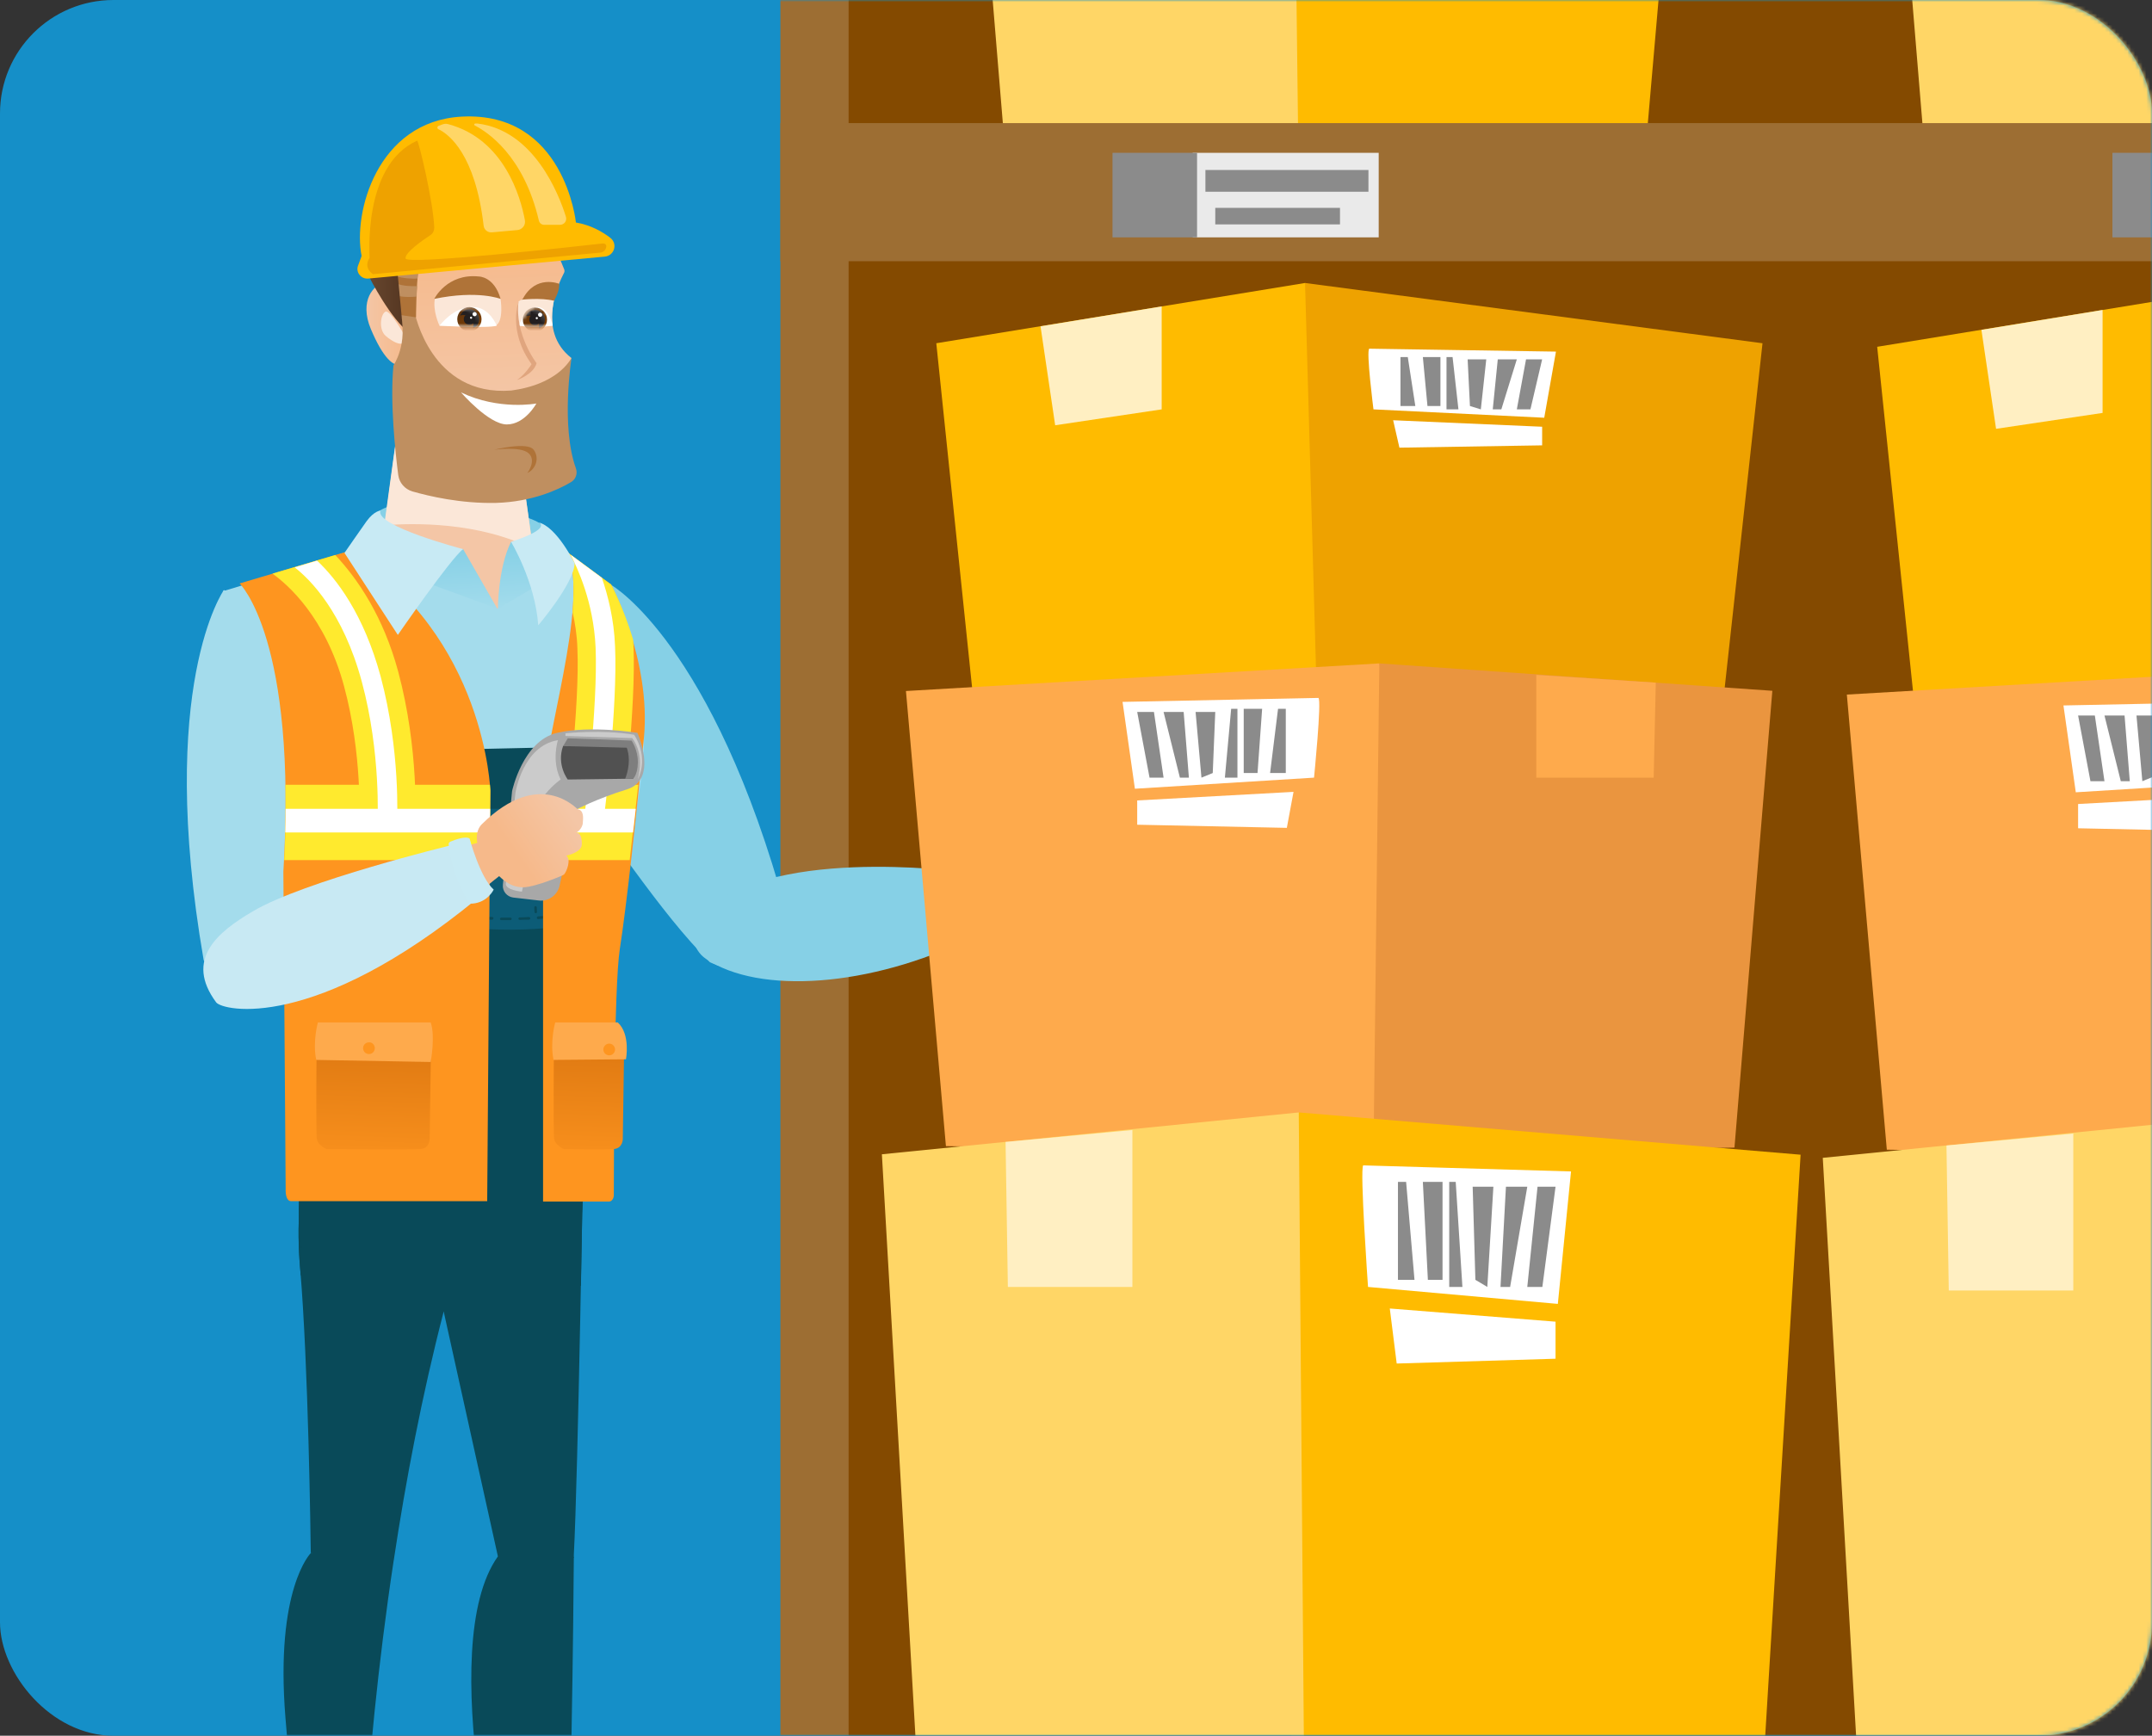 <?xml version="1.0" encoding="UTF-8"?>
<svg xmlns="http://www.w3.org/2000/svg" width="569" height="459" viewBox="0 0 569 459" fill="none">
  <rect x="0" y="0" width="569" height="459" fill="#333333" stroke="none"/>
  <rect width="569" height="459" rx="30" fill="#158FC8"></rect>
  <mask id="mask0_21_165" style="mask-type:alpha" maskUnits="userSpaceOnUse" x="0" y="0" width="569" height="459">
    <rect width="569" height="459" rx="30" fill="#D9D9D9"></rect>
  </mask>
  <g mask="url(#mask0_21_165)">
    <mask id="mask1_21_165" style="mask-type:luminance" maskUnits="userSpaceOnUse" x="0" y="-64" width="664" height="664">
      <path d="M664 -64H0V600H664V-64Z" fill="white"></path>
    </mask>
    <g mask="url(#mask1_21_165)">
      <path d="M664 -61.953H206.338V493.594H664V-61.953Z" fill="#9D6E33"></path>
      <path d="M664.664 -61.953H224.377V36.707H664.664V-61.953Z" fill="#844A00"></path>
      <path d="M664.664 65.425H224.377V488.946H664.664V65.425Z" fill="#844A00"></path>
      <path d="M345.059 74.832L466.017 90.768L455.947 182.51L348.157 183.949L336.095 123.414L345.059 74.832Z" fill="#EEA200"></path>
      <path d="M247.561 90.767L345.059 74.832L348.157 183.949L257.134 182.842L247.561 90.767Z" fill="#FFBB00"></path>
      <path d="M275.117 86.286L278.991 112.458L307.155 108.253V81.029L275.117 86.286Z" fill="#FFEFC2"></path>
      <path d="M362.046 92.206C361.161 92.704 363.153 108.253 363.153 108.253L408.305 110.466L411.403 92.981L362.046 92.206Z" fill="white"></path>
      <path d="M368.354 111.13L407.751 112.846V117.77L370.014 118.379L368.354 111.13Z" fill="white"></path>
      <path d="M370.291 94.419V107.367H374.219L372.227 94.419H370.291Z" fill="#8B8B8B"></path>
      <path d="M376.211 94.419L377.429 107.367H380.859V94.419H376.211Z" fill="#8B8B8B"></path>
      <path d="M382.464 94.419V108.253H385.618L384.069 94.419H382.464Z" fill="#8B8B8B"></path>
      <path d="M388.053 95.028L388.661 107.368L391.539 108.253L392.977 95.028H388.053Z" fill="#8B8B8B"></path>
      <path d="M396.021 95.028L394.693 108.253H396.961L401.056 95.028H396.021Z" fill="#8B8B8B"></path>
      <path d="M403.491 95.028L401.056 108.253H404.653L407.751 95.028H403.491Z" fill="#8B8B8B"></path>
      <path d="M131.638 411.535V411.59C114.595 435.549 133.907 509.087 133.907 509.087C139.717 509.585 149.123 509.032 149.123 509.032C151.005 496.25 151.669 420.775 151.724 411.867C148.183 406.278 138.555 405.503 131.638 411.535Z" fill="#094A59"></path>
      <path d="M154.269 302.196L113.544 305.848L115.813 340.044L131.638 411.535C134.239 412.475 138.499 413.693 142.926 413.859C147.021 413.969 149.953 412.918 151.724 411.922C151.724 411.369 151.724 411.092 151.724 411.092C152.831 390.729 154.269 302.196 154.269 302.196Z" fill="#094A59"></path>
      <path d="M154.269 302.196L131.583 304.243L83.387 299.374C83.387 299.374 77.356 312.101 79.348 335.285C79.403 335.894 79.459 336.558 79.514 337.222L117.307 346.85L153.605 339.989C153.993 319.183 154.269 302.196 154.269 302.196Z" fill="#094A59"></path>
      <path d="M82.17 410.483C82.17 410.649 82.17 410.705 82.17 410.705C82.17 410.705 72.708 420.111 75.475 454.252C78.352 489.887 81.119 514.621 81.119 514.621L95.007 515.395C95.007 515.395 95.45 469.579 104.137 412.365C101.537 415.131 84.107 412.641 82.17 410.483Z" fill="#094A59"></path>
      <path d="M83.387 299.374C83.387 299.374 77.356 312.101 79.348 335.285C81.561 361.071 82.115 406.942 82.17 410.483C84.107 412.697 87.703 415.795 92.794 416.238C98.106 416.681 101.592 415.187 104.137 412.42C107.291 391.504 111.552 369.094 117.307 346.85L127.433 333.017L131.638 304.243L83.387 299.374Z" fill="#094A59"></path>
      <path d="M83.111 302.196L96.28 305.295C96.28 305.295 86.043 322.503 79.459 330.029C79.514 330.084 78.02 307.563 83.111 302.196Z" fill="#073843"></path>
      <path d="M99.102 165.191C99.102 165.191 115.702 151.911 161.684 154.733C161.684 154.733 188.521 170.06 207.887 241.163C207.887 241.163 207.887 241.329 207.887 241.606C207.887 264.293 187.801 254.499 187.691 254.443C160.909 227.939 133.962 168.787 99.102 165.191Z" fill="#86D0E6"></path>
      <path d="M88.533 195.901C88.533 195.901 83.055 177.917 59.207 156.005C59.207 156.005 41.334 181.237 53.839 253.835C53.839 253.835 53.895 254.001 54.061 254.277C66.068 271.043 79.68 254.997 79.625 254.941C79.569 254.886 88.865 226.223 88.533 195.901Z" fill="#A4DCEC"></path>
      <path d="M103.971 133.54C103.971 133.54 98.659 134.923 98.659 137.303C98.659 139.627 112.935 145.105 122.453 145.215C131.97 145.271 143.479 140.844 143.59 139.405C143.701 137.911 134.294 133.097 103.971 133.54Z" fill="#86D0E6"></path>
      <path d="M106.517 102.996L100.817 145.547C100.817 145.547 110.335 159.989 125.275 161.096C140.215 162.203 142.428 155.729 142.428 155.729L135.124 103.881L106.517 102.996Z" fill="url(#paint0_linear_21_165)"></path>
      <path d="M140.934 145.16L135.124 103.881L106.517 102.996L101.592 138.907C109.117 138.299 126.381 137.911 140.934 145.16Z" fill="#FBE7D8"></path>
      <path d="M131.638 161.207C131.638 161.207 131.638 150.195 135.124 143.279L147.463 152.907C147.463 152.907 137.005 159.602 131.638 161.207Z" fill="url(#paint1_linear_21_165)"></path>
      <path d="M131.638 161.207L122.453 145.215H93.181L82.17 150.361C82.17 150.361 100.541 160.598 131.638 161.207Z" fill="url(#paint2_linear_21_165)"></path>
      <path d="M58.985 156.282C59.815 156.282 91.079 146.156 91.079 146.156L131.638 160.985L152.001 148.923L161.573 154.567C161.573 154.567 170.095 174.099 170.261 195.015C170.427 215.931 159.36 245.147 157.368 262.909C155.376 280.616 154.269 301.089 154.269 301.089C154.269 301.089 138.997 309.002 83.83 298.267C83.83 298.267 92.019 274.253 84.937 254.72C84.937 254.72 68.226 217.37 66.566 203.813C64.906 190.201 58.985 156.282 58.985 156.282Z" fill="#A4DCEC"></path>
      <path d="M85.269 293.287C85.269 293.287 130.033 300.647 154.657 295.113C154.657 295.113 155.265 300.204 154.269 305.405C154.269 305.405 119.907 313.927 81.063 304.741L85.269 293.287Z" fill="#A4DCEC"></path>
      <path d="M161.573 197.284L96.999 198.723V265.953C96.999 265.953 96.501 276.079 89.197 277.075L87.703 277.628C75.862 302.252 79.514 330.14 79.514 330.14L153.495 326.488L157.091 270.048C163.067 243.1 163.787 211.671 163.842 201.047C163.897 199.387 163.897 197.561 161.573 197.284Z" fill="#094A59"></path>
      <path d="M111.995 216.651C111.995 215.157 113.212 213.884 114.761 213.884H152.001C153.495 213.884 154.823 215.101 154.878 216.651L155.819 240.776C155.874 242.27 154.712 243.819 153.218 244.151C153.218 244.151 135.235 248.357 111.995 243.543V216.651Z" fill="#0C5C77"></path>
      <path d="M114.319 218.754C114.153 218.754 113.987 218.588 113.987 218.422V217.204C113.987 217.038 114.153 216.872 114.319 216.872H115.536C115.702 216.872 115.868 217.038 115.868 217.204C115.868 217.37 115.702 217.536 115.536 217.536H114.651V218.422C114.651 218.588 114.485 218.754 114.319 218.754Z" fill="#094A59"></path>
      <path d="M114.319 238.12C114.153 238.12 113.987 237.954 113.987 237.788V235.353C113.987 235.187 114.153 235.021 114.319 235.021C114.485 235.021 114.651 235.187 114.651 235.353V237.788C114.651 237.954 114.485 238.12 114.319 238.12ZM114.319 233.251C114.153 233.251 113.987 233.085 113.987 232.919V230.484C113.987 230.318 114.153 230.152 114.319 230.152C114.485 230.152 114.651 230.318 114.651 230.484V232.919C114.651 233.14 114.485 233.251 114.319 233.251ZM114.319 228.437C114.153 228.437 113.987 228.271 113.987 228.105V225.67C113.987 225.504 114.153 225.338 114.319 225.338C114.485 225.338 114.651 225.504 114.651 225.67V228.105C114.651 228.271 114.485 228.437 114.319 228.437ZM114.319 223.567C114.153 223.567 113.987 223.401 113.987 223.235V220.801C113.987 220.635 114.153 220.469 114.319 220.469C114.485 220.469 114.651 220.635 114.651 220.801V223.235C114.651 223.401 114.485 223.567 114.319 223.567Z" fill="#094A59"></path>
      <path d="M115.481 241.938C114.651 241.827 114.208 241.717 114.208 241.717C114.042 241.661 113.931 241.551 113.931 241.385V240.167C113.931 240.001 114.097 239.835 114.263 239.835C114.429 239.835 114.595 240.001 114.595 240.167V241.108C114.817 241.163 115.093 241.163 115.481 241.274C115.647 241.329 115.813 241.495 115.757 241.661C115.813 241.827 115.647 241.938 115.481 241.938Z" fill="#094A59"></path>
      <path d="M134.183 243.321C133.63 243.321 133.077 243.321 132.523 243.321C132.357 243.321 132.191 243.155 132.191 242.989C132.191 242.823 132.357 242.657 132.523 242.657C133.298 242.657 134.128 242.657 134.958 242.657C135.124 242.657 135.29 242.823 135.29 242.989C135.29 243.155 135.124 243.321 134.958 243.321C134.681 243.321 134.46 243.321 134.183 243.321ZM137.393 243.266C137.227 243.266 137.061 243.1 137.061 242.934C137.061 242.768 137.227 242.602 137.393 242.602C138.223 242.602 139.053 242.547 139.827 242.491C139.993 242.491 140.159 242.602 140.215 242.823C140.215 242.989 140.104 243.155 139.883 243.211C139.053 243.211 138.223 243.211 137.393 243.266ZM130.089 243.211C129.259 243.211 128.429 243.155 127.654 243.1C127.488 243.1 127.322 242.934 127.322 242.713C127.322 242.547 127.488 242.381 127.709 242.381C128.484 242.436 129.314 242.436 130.144 242.491C130.31 242.491 130.476 242.657 130.476 242.823C130.421 243.1 130.255 243.211 130.089 243.211ZM142.262 243.045C142.096 243.045 141.93 242.879 141.93 242.713C141.93 242.547 142.041 242.381 142.262 242.325C143.092 242.27 143.867 242.215 144.697 242.104C144.863 242.104 145.029 242.215 145.084 242.436C145.084 242.602 144.973 242.768 144.752 242.823C143.977 242.879 143.147 242.989 142.262 243.045C142.317 243.045 142.317 243.045 142.262 243.045ZM125.219 242.989C125.164 242.989 125.164 242.989 125.219 242.989C124.334 242.934 123.504 242.879 122.729 242.823C122.563 242.823 122.397 242.657 122.397 242.436C122.397 242.27 122.563 242.104 122.785 242.104C123.559 242.159 124.389 242.215 125.219 242.27C125.385 242.27 125.551 242.436 125.551 242.657C125.551 242.823 125.385 242.989 125.219 242.989ZM147.131 242.547C146.965 242.547 146.799 242.436 146.799 242.215C146.799 242.049 146.91 241.827 147.076 241.827C147.906 241.717 148.681 241.606 149.511 241.495C149.677 241.495 149.898 241.606 149.898 241.772C149.898 241.938 149.787 242.159 149.621 242.159C148.847 242.381 148.017 242.491 147.131 242.547C147.187 242.547 147.187 242.547 147.131 242.547ZM120.35 242.547C120.295 242.547 120.295 242.547 120.35 242.547C119.465 242.436 118.69 242.381 117.86 242.27C117.694 242.27 117.528 242.049 117.583 241.883C117.583 241.717 117.805 241.551 117.971 241.606C118.745 241.717 119.575 241.827 120.405 241.883C120.571 241.883 120.737 242.049 120.737 242.27C120.627 242.436 120.516 242.547 120.35 242.547Z" fill="#094A59"></path>
      <path d="M152.001 241.883C151.835 241.883 151.669 241.772 151.669 241.606C151.613 241.44 151.779 241.219 151.945 241.219C152.222 241.163 152.554 241.108 152.831 241.053L152.775 240.167C152.775 240.001 152.941 239.835 153.107 239.835C153.273 239.835 153.439 240.001 153.439 240.167L153.495 241.385C153.495 241.551 153.384 241.717 153.218 241.717C152.831 241.772 152.443 241.883 152.001 241.938C152.056 241.883 152.001 241.883 152.001 241.883Z" fill="#094A59"></path>
      <path d="M153.052 238.009C152.886 238.009 152.72 237.843 152.72 237.677L152.609 235.243C152.609 235.077 152.775 234.911 152.941 234.911C153.107 234.911 153.273 235.077 153.273 235.243L153.384 237.677C153.384 237.843 153.273 238.009 153.052 238.009ZM152.886 233.085C152.72 233.085 152.554 232.919 152.554 232.753L152.443 230.318C152.443 230.152 152.609 229.986 152.775 229.986C152.941 229.986 153.107 230.152 153.107 230.318L153.218 232.753C153.218 232.919 153.107 233.085 152.886 233.085ZM152.72 228.215C152.554 228.215 152.388 228.049 152.388 227.883L152.277 225.449C152.277 225.283 152.443 225.117 152.609 225.117C152.775 225.117 152.941 225.283 152.941 225.449L153.052 227.883C153.052 228.049 152.886 228.16 152.72 228.215ZM152.554 223.291C152.388 223.291 152.222 223.125 152.222 222.959L152.111 220.524C152.111 220.358 152.277 220.192 152.443 220.192C152.609 220.192 152.775 220.358 152.775 220.524L152.886 222.959C152.886 223.125 152.72 223.291 152.554 223.291Z" fill="#094A59"></path>
      <path d="M152.388 218.366C152.222 218.366 152.056 218.2 152.056 218.034L152.001 217.149H151.115C150.949 217.149 150.783 216.983 150.783 216.817C150.783 216.651 150.949 216.485 151.115 216.485H152.333C152.499 216.485 152.665 216.651 152.665 216.817L152.72 218.034C152.72 218.2 152.554 218.366 152.388 218.366Z" fill="#094A59"></path>
      <path d="M117.86 217.481C117.694 217.481 117.528 217.315 117.528 217.149C117.528 216.983 117.694 216.817 117.86 216.817H120.239C120.405 216.817 120.571 216.983 120.571 217.149C120.571 217.315 120.405 217.481 120.239 217.481H117.86ZM122.619 217.425C122.453 217.425 122.287 217.259 122.287 217.093C122.287 216.927 122.453 216.761 122.619 216.761H124.998C125.164 216.761 125.33 216.927 125.33 217.093C125.33 217.259 125.164 217.425 124.998 217.425H122.619ZM127.377 217.425C127.211 217.425 127.045 217.259 127.045 217.093C127.045 216.927 127.211 216.761 127.377 216.761H129.757C129.923 216.761 130.089 216.927 130.089 217.093C130.089 217.259 129.923 217.425 129.757 217.425H127.377ZM132.136 217.37C131.97 217.37 131.804 217.204 131.804 217.038C131.804 216.872 131.97 216.706 132.136 216.706H134.515C134.681 216.706 134.847 216.872 134.847 217.038C134.847 217.204 134.681 217.37 134.515 217.37H132.136ZM136.895 217.315C136.729 217.315 136.563 217.149 136.563 216.983C136.563 216.817 136.729 216.651 136.895 216.651H139.274C139.495 216.651 139.606 216.817 139.606 216.983C139.606 217.149 139.44 217.315 139.274 217.315H136.895ZM141.598 217.259C141.432 217.259 141.266 217.093 141.266 216.927C141.266 216.761 141.432 216.595 141.598 216.595H143.977C144.199 216.595 144.309 216.761 144.309 216.927C144.309 217.093 144.143 217.259 143.977 217.259H141.598ZM146.357 217.204C146.191 217.204 146.025 217.038 146.025 216.872C146.025 216.706 146.191 216.54 146.357 216.54H148.736C148.902 216.54 149.068 216.706 149.068 216.872C149.068 217.038 148.902 217.204 148.736 217.204H146.357Z" fill="#094A59"></path>
      <path d="M124.611 219.86C124.389 219.86 124.279 219.694 124.279 219.528V218.311C124.279 218.145 124.445 217.979 124.611 217.979C124.777 217.979 124.943 218.145 124.943 218.311V219.528C124.943 219.694 124.832 219.86 124.611 219.86Z" fill="#094A59"></path>
      <path d="M124.611 238.065C124.611 238.231 124.445 238.397 124.279 238.397C124.113 238.397 123.947 238.231 123.947 238.065L124.002 235.741C124.002 235.575 124.168 235.409 124.334 235.409C124.5 235.409 124.666 235.575 124.666 235.741L124.611 238.065ZM124.721 233.417C124.721 233.583 124.555 233.749 124.389 233.749C124.223 233.749 124.057 233.583 124.057 233.417L124.113 231.093C124.113 230.927 124.279 230.761 124.445 230.761C124.611 230.761 124.777 230.927 124.777 231.093L124.721 233.417ZM124.445 229.101C124.223 229.101 124.113 228.935 124.113 228.769L124.168 226.445C124.168 226.279 124.334 226.113 124.5 226.113C124.666 226.113 124.832 226.279 124.832 226.445L124.777 228.769C124.777 228.99 124.611 229.101 124.445 229.101ZM124.555 224.508C124.334 224.508 124.223 224.342 124.223 224.176L124.279 221.852C124.279 221.686 124.445 221.52 124.611 221.52C124.777 221.52 124.943 221.686 124.943 221.852L124.887 224.176C124.887 224.342 124.721 224.508 124.555 224.508Z" fill="#094A59"></path>
      <path d="M124.223 241.938C124.002 241.938 123.891 241.772 123.891 241.606V240.389C123.891 240.223 124.057 240.057 124.223 240.057C124.389 240.057 124.555 240.223 124.555 240.389V241.606C124.555 241.772 124.389 241.938 124.223 241.938Z" fill="#094A59"></path>
      <path d="M141.045 219.86C140.879 219.86 140.713 219.694 140.713 219.528L140.657 218.311C140.657 218.145 140.823 217.979 140.989 217.979C141.211 217.979 141.321 218.145 141.321 218.311L141.377 219.528C141.377 219.694 141.211 219.86 141.045 219.86Z" fill="#094A59"></path>
      <path d="M141.543 238.01C141.377 238.01 141.211 237.844 141.211 237.678L141.155 235.409C141.155 235.243 141.321 235.077 141.487 235.077C141.653 235.077 141.819 235.243 141.819 235.409L141.875 237.678C141.875 237.844 141.764 238.01 141.543 238.01ZM141.432 233.472C141.266 233.472 141.1 233.306 141.1 233.14L141.045 230.872C141.045 230.706 141.211 230.54 141.377 230.54C141.598 230.54 141.709 230.706 141.709 230.872L141.764 233.14C141.764 233.306 141.598 233.472 141.432 233.472ZM141.266 228.935C141.1 228.935 140.934 228.769 140.934 228.603L140.879 226.334C140.879 226.168 141.045 226.002 141.211 226.002C141.432 226.002 141.543 226.168 141.543 226.334L141.598 228.603C141.653 228.769 141.487 228.935 141.266 228.935C141.321 228.935 141.321 228.935 141.266 228.935ZM141.155 224.398C140.989 224.398 140.823 224.232 140.823 224.066L140.768 221.797C140.768 221.631 140.934 221.465 141.1 221.465C141.266 221.465 141.432 221.631 141.432 221.797L141.487 224.066C141.487 224.232 141.377 224.398 141.155 224.398Z" fill="#094A59"></path>
      <path d="M141.653 241.496C141.487 241.496 141.321 241.33 141.321 241.164L141.266 239.946C141.266 239.78 141.432 239.614 141.598 239.614C141.764 239.614 141.93 239.78 141.93 239.946L141.985 241.164C141.985 241.33 141.875 241.496 141.653 241.496Z" fill="#094A59"></path>
      <path d="M92.241 145.713L63.357 154.29C63.357 154.29 78.684 168.898 74.921 230.539L75.53 314.314C75.475 315.808 75.751 317.634 76.969 317.634H128.816L129.646 209.125C129.646 209.236 128.484 168.345 92.241 145.713Z" fill="#FE951F"></path>
      <path d="M105.189 167.902C105.189 167.902 119.188 147.65 122.453 145.215C122.453 145.215 98.991 139.073 100.596 135.034C100.596 135.034 98.991 135.034 96.944 137.801C95.561 139.737 91.079 146.211 91.079 146.211L105.189 167.902Z" fill="#C8EAF4"></path>
      <path d="M161.573 154.567L150.175 146.156C155.763 160.155 143.59 195.79 143.59 210.453C143.59 240.887 143.59 317.745 143.59 317.745H161.075C161.407 317.745 162.127 317.413 162.293 316.251C162.348 307.342 162.293 261.028 163.897 250.847C165.613 239.891 168.269 215.71 170.261 195.071C172.197 174.653 161.573 154.567 161.573 154.567Z" fill="#FE951F"></path>
      <path d="M166.498 227.441C167.217 221.133 167.992 214.327 168.767 207.521H143.645C143.535 208.572 143.535 209.513 143.535 210.398C143.535 215.101 143.535 220.911 143.535 227.441H166.498Z" fill="#FFEA2E"></path>
      <path d="M75.143 227.441H129.48L129.646 209.181C129.646 209.181 129.646 208.572 129.535 207.521H75.475C75.585 213.552 75.53 220.137 75.143 227.441Z" fill="#FFEA2E"></path>
      <path d="M88.644 146.765L72.044 151.689C75.917 154.456 86.043 163.143 90.968 181.459C95.837 199.497 95.007 216.817 94.952 216.983L109.781 217.813C109.837 217.038 110.777 198.059 105.299 177.641C101.371 163.033 94.565 153.073 88.644 146.765Z" fill="#FFEA2E"></path>
      <path d="M102.367 217.425L104.967 217.591C105.023 216.817 105.908 198.612 100.651 178.913C96.169 162.369 88.921 153.017 83.83 148.259L77.909 150.029C82.004 153.239 90.691 161.815 95.671 180.297C100.762 199.165 99.821 217.149 99.821 217.37L102.367 217.425Z" fill="white"></path>
      <path d="M150.175 146.156C151.724 150.029 151.89 155.618 151.392 161.926C152.056 164.748 152.554 167.957 152.665 171.443C153.329 186.273 149.732 215.323 149.732 215.599L164.451 217.425C164.617 216.208 168.213 186.881 167.494 170.779C167.494 170.226 167.439 169.673 167.383 169.064C164.783 160.432 161.573 154.567 161.573 154.567L150.175 146.156Z" fill="#FFEA2E"></path>
      <path d="M159.139 152.796L150.894 146.709C152.554 150.029 156.925 158.993 157.479 171.222C158.143 186.439 154.546 215.876 154.491 216.153L159.637 216.761C159.803 215.544 163.344 186.605 162.625 170.945C162.348 163.697 160.743 157.499 159.139 152.796Z" fill="white"></path>
      <path d="M129.535 220.137L129.591 213.884H75.53C75.53 215.876 75.475 217.979 75.419 220.137H129.535Z" fill="white"></path>
      <path d="M143.59 220.137H167.383C167.605 218.089 167.881 215.987 168.103 213.884H143.59C143.59 215.821 143.59 217.923 143.59 220.137Z" fill="white"></path>
      <path d="M135.124 143.279C135.124 143.279 141.487 153.737 142.317 165.357C142.317 165.357 151.724 154.345 151.945 148.978C151.945 148.978 147.187 139.184 142.317 138.133C142.317 138.077 146.467 139.572 135.124 143.279Z" fill="#C8EAF4"></path>
      <path d="M83.719 274.806H113.987L113.599 301.145C113.599 301.145 113.655 303.69 111.165 303.856C108.619 304.022 86.32 303.856 86.32 303.856C86.32 303.856 83.996 302.86 83.775 301.145C83.498 299.429 83.719 274.806 83.719 274.806Z" fill="url(#paint3_linear_21_165)"></path>
      <path d="M84.051 270.379C84.051 270.379 82.613 275.47 83.609 280.284L113.876 280.837C113.876 280.837 115.149 274.031 113.876 270.379H84.051Z" fill="#FEAA4C"></path>
      <path d="M99.102 277.185C99.102 278.071 98.383 278.735 97.553 278.735C96.667 278.735 96.003 278.015 96.003 277.185C96.003 276.3 96.723 275.636 97.553 275.636C98.383 275.581 99.102 276.3 99.102 277.185Z" fill="#FE951F"></path>
      <path d="M146.467 274.806H165.059L164.672 301.145C164.672 301.145 164.727 303.69 162.237 303.856C159.692 304.022 149.068 303.856 149.068 303.856C149.068 303.856 146.744 302.86 146.523 301.145C146.246 299.429 146.467 274.806 146.467 274.806Z" fill="url(#paint4_linear_21_165)"></path>
      <path d="M146.799 270.379C146.799 270.379 145.361 275.47 146.357 280.284L165.502 280.118C165.502 280.118 166.775 273.533 163.344 270.379H146.799Z" fill="#FEAA4C"></path>
      <path d="M162.625 277.518C162.625 278.403 161.905 279.067 161.075 279.067C160.19 279.067 159.526 278.348 159.526 277.518C159.526 276.688 160.245 275.968 161.075 275.968C161.905 275.968 162.625 276.688 162.625 277.518Z" fill="#FE951F"></path>
      <path d="M267.537 231.093C244.795 229.876 226.811 233.472 226.811 233.472L229.578 256.602C243.024 254.776 260.011 245.148 268.699 241.496C268.699 241.496 278.935 245.59 277.773 241.164C276.943 238.12 275.007 229.654 270.469 228.824C268.477 230.982 267.537 231.093 267.537 231.093Z" fill="url(#paint5_linear_21_165)"></path>
      <path d="M185.09 242.602C183.762 244.207 183.153 246.31 183.43 248.412C183.707 250.515 184.869 252.341 186.639 253.558C200.749 263.076 230.131 261.028 256.802 248.025L253.925 230.54C253.925 230.484 201.192 223.402 185.09 242.602Z" fill="#86D0E6"></path>
      <path d="M254.146 228.99C253.814 229.046 253.537 229.378 253.482 229.71C252.763 238.674 255.308 245.812 256.249 247.97C256.415 248.412 256.857 248.744 257.355 248.8C262.003 249.242 264.493 245.756 264.493 245.756C261.007 241.274 260.122 229.101 260.122 229.101C259.071 228.105 255.585 228.714 254.146 228.99Z" fill="#C8EAF4"></path>
      <path d="M267.205 229.046C267.205 229.046 264.438 233.915 266.817 238.231C269.695 243.432 272.129 246.531 276.058 246.974C279.931 247.416 285.852 246.974 286.239 243.1C286.627 239.227 291.164 226.998 291.164 226.998C291.164 226.998 299.519 225.117 302.12 225.006C304.721 224.896 309.424 223.844 309.369 222.018C309.313 220.192 309.977 218.422 303.448 219.196C296.31 220.026 280.54 222.904 278.382 223.125C276.279 223.346 268.699 226.777 267.205 229.046Z" fill="url(#paint6_linear_21_165)"></path>
      <path d="M290.666 227.718C290.666 227.718 279.157 227.607 275.228 229.765C271.299 231.923 270.801 236.35 274.951 239.061C274.951 239.061 273.347 241.219 276.777 243.377C280.208 245.59 285.243 246.752 286.018 243.1C286.793 239.559 290.666 227.718 290.666 227.718Z" fill="url(#paint7_linear_21_165)"></path>
      <path d="M276.833 239.282C276.833 239.282 275.339 241.053 277.441 242.16C279.544 243.266 286.295 245.756 287.18 245.037C288.01 244.318 289.615 241.164 288.397 240.168C288.397 240.168 292.492 239.836 292.824 237.844C293.156 235.852 292.769 234.579 291.773 234.468C291.773 234.468 293.433 233.749 293.82 232.144C294.207 230.54 292.381 227.386 290.611 227.386C288.84 227.386 285.243 229.654 281.813 230.706C278.382 231.757 276.501 232.974 277.165 235.686C277.165 235.686 275.837 235.575 275.56 237.014C275.283 238.342 276.833 239.282 276.833 239.282Z" fill="url(#paint8_linear_21_165)"></path>
      <path d="M278.382 224.121L286.903 227.994C286.903 227.994 289.836 231.868 290.832 233.14C291.828 234.413 290.887 237.954 288.785 237.014C286.682 236.073 282.145 233.528 280.595 232.366C279.046 231.259 276.003 237.18 272.185 238.286C268.367 239.393 267.149 234.69 268.311 231.204C269.418 227.773 274.951 224.619 278.382 224.121Z" fill="url(#paint9_linear_21_165)"></path>
      <path d="M105.576 78.705C105.576 78.705 104.027 74.555 101.481 74.887C98.881 75.219 94.897 79.48 98.051 87.005C101.205 94.53 104.193 97.407 106.295 96.246C108.398 95.139 109.117 80.974 105.576 78.705Z" fill="url(#paint10_linear_21_165)"></path>
      <path d="M107.457 89.495C107.457 89.495 103.197 81.803 101.924 82.412C100.651 83.021 100.043 87.06 101.924 88.775C103.805 90.436 106.904 92.206 107.457 89.495Z" fill="#FBE7D8"></path>
      <path d="M149.179 71.235C149.289 71.511 149.289 71.899 149.123 72.175C147.795 74.721 141.709 87.392 151.115 94.696C151.115 94.696 147.463 103.992 134.847 104.601C122.231 105.209 109.781 97.961 108.951 83.519V64.65C108.951 64.65 101.758 56.903 108.951 54.192C116.145 51.481 124.279 57.844 131.472 58.065C138.665 58.287 144.531 59.836 144.531 59.836L149.179 71.235Z" fill="url(#paint11_linear_21_165)"></path>
      <path d="M137.116 79.701C137.116 79.701 142.207 76.159 147.021 77.321C146.246 79.867 145.693 83.021 146.135 86.119H137.116C137.116 86.119 136.065 83.408 137.116 79.701Z" fill="#FBE7D8"></path>
      <path d="M151.115 94.696C151.115 94.696 148.238 112.68 152.277 123.857C152.775 125.24 152.222 126.79 150.949 127.509C147.629 129.501 140.657 132.71 131.195 132.987C121.899 133.208 113.433 131.216 109.007 129.944C107.015 129.335 105.576 127.675 105.299 125.627C104.525 119.596 103.086 106.427 104.027 96.633C104.027 96.633 108.066 90.878 105.742 82.523H109.615C109.615 82.523 113.876 104.933 135.179 103.273C135.235 103.162 146.301 102.443 151.115 94.696Z" fill="#BF8F60"></path>
      <path d="M141.819 106.703C141.819 106.703 131.915 108.585 121.899 103.771C121.899 103.771 129.203 112.237 134.017 112.237C138.831 112.237 141.819 106.703 141.819 106.703Z" fill="white"></path>
      <path d="M130.642 118.932C130.642 118.932 139.495 116.719 141.1 118.932C142.76 121.146 141.598 124.134 139.44 125.074C139.44 125.074 141.93 121.81 139.772 119.873C137.725 117.936 130.642 118.932 130.642 118.932Z" fill="#AF7338"></path>
      <path d="M131.029 86.119H116.2C116.2 86.119 114.263 82.08 115.038 78.705C115.038 78.705 120.516 76.657 125.441 76.325C130.365 75.993 132.357 79.092 132.357 79.092C132.357 79.092 133.298 84.957 131.029 86.119Z" fill="#FBE7D8"></path>
      <path d="M145.25 61.551C145.25 61.551 131.472 61.718 124.555 59.892C117.639 58.01 113.489 53.639 110.169 56.295C106.793 58.951 110.058 62.215 111.22 63.377C112.382 64.54 111.331 67.306 110.667 71.18C110.058 75.053 110.003 83.906 110.003 83.906L105.742 83.297C105.742 83.297 105.133 72.507 103.75 70.183C102.367 67.859 95.671 57.346 100.264 52.145C104.857 46.944 113.267 45.615 122.895 47.718C132.523 49.821 145.693 46.944 150.285 51.758C150.285 51.647 145.195 55.686 145.25 61.551Z" fill="#AF7338"></path>
      <path d="M110.279 75.662C110.224 76.602 110.169 77.543 110.169 78.428C108.951 78.539 106.959 78.65 105.41 78.262C105.299 77.211 105.189 76.104 105.023 75.053C106.738 75.662 108.841 75.717 110.279 75.662Z" fill="#BF8F60"></path>
      <path d="M103.529 69.685C106.24 70.349 109.117 70.294 110.833 70.239C110.777 70.515 110.722 70.847 110.667 71.124C110.556 71.843 110.445 72.729 110.39 73.669C108.951 73.725 106.738 73.669 104.635 73.005C104.414 71.733 104.082 70.626 103.75 70.073C103.695 69.962 103.639 69.851 103.529 69.685Z" fill="#BF8F60"></path>
      <path d="M114.817 79.037C114.817 79.037 118.192 72.231 126.603 73.116C126.603 73.116 130.642 73.061 132.357 79.037C132.302 79.037 126.381 76.657 114.817 79.037Z" fill="#AF7338"></path>
      <path d="M137.835 79.258C137.835 79.258 143.037 78.649 146.467 79.535C146.467 79.535 148.017 77.045 147.851 75.053C147.851 75.053 141.709 72.507 138.223 79.037L137.835 79.258Z" fill="#AF7338"></path>
      <path d="M131.361 86.12C131.361 86.12 129.425 81.305 125.275 81.195C121.125 81.084 118.137 83.796 116.2 86.12C116.145 86.12 129.037 86.894 131.361 86.12Z" fill="white"></path>
      <path d="M137.116 86.119C137.116 86.119 139.385 80.863 142.317 81.195C145.25 81.527 146.135 86.119 146.135 86.119C146.135 86.119 141.653 86.839 137.116 86.119Z" fill="white"></path>
      <mask id="mask2_21_165" style="mask-type:luminance" maskUnits="userSpaceOnUse" x="116" y="81" width="16" height="6">
        <path d="M131.361 86.12C131.361 86.12 129.425 81.305 125.275 81.195C121.125 81.084 118.137 83.796 116.2 86.12C116.145 86.12 129.037 86.894 131.361 86.12Z" fill="white"></path>
      </mask>
      <g mask="url(#mask2_21_165)">
        <path d="M120.903 84.404C120.903 86.175 122.342 87.614 124.113 87.614C125.883 87.614 127.322 86.175 127.322 84.404C127.322 82.633 125.883 81.195 124.113 81.195C122.342 81.195 120.903 82.633 120.903 84.404Z" fill="url(#paint12_linear_21_165)"></path>
        <path d="M125.164 85.898C125.164 84.46 124.002 83.297 122.563 83.297C122.231 83.297 121.955 83.353 121.678 83.463C122.065 82.468 123.006 81.803 124.113 81.803C125.551 81.803 126.713 82.966 126.713 84.404C126.713 85.511 125.994 86.451 125.053 86.839C125.109 86.562 125.164 86.23 125.164 85.898Z" fill="url(#paint13_linear_21_165)"></path>
        <path d="M122.619 84.404C122.619 85.234 123.283 85.898 124.113 85.898C124.943 85.898 125.607 85.234 125.607 84.404C125.607 83.574 124.943 82.91 124.113 82.91C123.283 82.91 122.619 83.574 122.619 84.404Z" fill="#231F20"></path>
        <path d="M124.943 83.076C124.943 83.408 125.219 83.629 125.496 83.629C125.828 83.629 126.049 83.353 126.049 83.076C126.049 82.744 125.773 82.523 125.496 82.523C125.164 82.523 124.943 82.799 124.943 83.076Z" fill="white"></path>
        <path d="M124.279 84.016C124.279 84.182 124.389 84.293 124.555 84.293C124.721 84.293 124.831 84.182 124.831 84.016C124.831 83.85 124.721 83.74 124.555 83.74C124.389 83.74 124.279 83.85 124.279 84.016Z" fill="white"></path>
      </g>
      <mask id="mask3_21_165" style="mask-type:luminance" maskUnits="userSpaceOnUse" x="137" y="81" width="10" height="6">
        <path d="M137.116 86.119C137.116 86.119 139.385 80.863 142.317 81.195C145.25 81.527 146.135 86.119 146.135 86.119C146.135 86.119 141.653 86.839 137.116 86.119Z" fill="white"></path>
      </mask>
      <g mask="url(#mask3_21_165)">
        <path d="M138.223 84.515C138.223 86.285 139.661 87.724 141.432 87.724C143.203 87.724 144.641 86.285 144.641 84.515C144.641 82.744 143.203 81.305 141.432 81.305C139.661 81.305 138.223 82.744 138.223 84.515Z" fill="url(#paint14_linear_21_165)"></path>
        <path d="M142.539 86.064C142.539 84.625 141.377 83.463 139.938 83.463C139.606 83.463 139.329 83.519 139.053 83.629C139.44 82.633 140.381 81.969 141.487 81.969C142.926 81.969 144.088 83.131 144.088 84.57C144.088 85.677 143.369 86.617 142.428 87.005C142.483 86.673 142.539 86.341 142.539 86.064Z" fill="url(#paint15_linear_21_165)"></path>
        <path d="M139.938 84.515C139.938 85.345 140.602 86.009 141.432 86.009C142.262 86.009 142.926 85.345 142.926 84.515C142.926 83.685 142.262 83.021 141.432 83.021C140.602 83.021 139.938 83.685 139.938 84.515Z" fill="#231F20"></path>
        <path d="M142.262 83.242C142.262 83.574 142.539 83.795 142.815 83.795C143.147 83.795 143.369 83.519 143.369 83.242C143.369 82.91 143.092 82.689 142.815 82.689C142.539 82.633 142.262 82.91 142.262 83.242Z" fill="white"></path>
        <path d="M141.653 84.127C141.653 84.293 141.764 84.403 141.93 84.403C142.095 84.403 142.206 84.293 142.206 84.127C142.206 83.961 142.095 83.851 141.93 83.851C141.764 83.851 141.653 83.961 141.653 84.127Z" fill="white"></path>
      </g>
      <path d="M137.116 79.701C137.116 79.701 134.183 87.503 140.547 96.301C140.547 96.301 138.887 99.012 136.673 100.506C136.673 100.506 141.1 99.012 141.875 96.024C141.819 96.024 136.009 88.388 137.116 79.701Z" fill="#E0A57E"></path>
      <path d="M96.833 71.677C96.833 71.677 101.371 81.195 106.461 86.451L104.967 70.571L96.833 71.677Z" fill="url(#paint16_linear_21_165)"></path>
      <path d="M94.675 70.239C94.343 71.069 94.509 72.009 95.063 72.673C95.616 73.393 96.446 73.725 97.331 73.669L159.913 67.859C161.075 67.749 162.016 66.974 162.348 65.867C162.68 64.761 162.293 63.599 161.352 62.879C159.194 61.219 156.151 59.504 152.277 58.84C152.277 58.84 149.289 29.403 122.065 30.841C99.655 32.059 93.292 56.461 95.616 67.693L94.675 70.239Z" fill="#FFBB00"></path>
      <path d="M136.839 60.832C137.448 60.777 138.001 60.445 138.389 59.947C138.776 59.449 138.887 58.84 138.776 58.176C137.669 52.2 133.353 36.817 118.524 32.833C117.971 32.667 117.417 32.723 116.864 32.944L115.979 33.276C115.813 33.331 115.647 33.497 115.647 33.719C115.647 33.94 115.757 34.106 115.923 34.161C118.69 35.489 125.662 40.746 127.875 59.67C127.986 60.777 128.982 61.551 130.089 61.441L136.839 60.832Z" fill="#FFD666"></path>
      <path d="M148.072 59.449C148.625 59.449 149.123 59.172 149.4 58.785C149.732 58.342 149.787 57.789 149.621 57.291C147.74 51.26 141.155 34.493 126.271 32.667H125.662C125.551 32.667 125.441 32.723 125.385 32.889C125.385 32.999 125.441 33.11 125.496 33.166C128.761 34.825 138.444 41.023 142.483 58.342C142.649 59.006 143.203 59.449 143.867 59.449H148.072Z" fill="#FFD666"></path>
      <path d="M110.279 37.205C110.667 37.039 114.595 53.417 114.817 60.224C114.817 60.998 114.485 61.718 113.821 62.16C111.718 63.544 106.959 66.864 107.236 68.358C107.568 70.128 152.609 65.148 159.415 64.374C159.637 64.374 159.913 64.429 160.079 64.595C160.245 64.761 160.356 65.037 160.301 65.259C160.19 66.089 159.526 66.753 158.641 66.808L98.604 72.507C98.604 72.507 95.948 70.847 97.719 68.192C97.829 68.247 95.671 43.789 110.279 37.205Z" fill="#EEA200"></path>
      <path d="M135.677 237.345C134.017 237.124 132.8 235.63 132.966 233.97L135.401 209.181C135.401 209.181 138.223 195.901 147.297 193.798C156.317 191.751 168.545 193.798 168.545 193.798C168.545 193.798 174.134 206.137 165.779 208.738C157.423 211.339 152.333 214.105 152.333 214.105L147.961 234.191C147.408 236.737 144.973 238.452 142.428 238.12L135.677 237.345Z" fill="#A8A8A8"></path>
      <path d="M148.902 197.229L166.443 197.062C166.443 197.062 169.652 201.932 167.383 205.916L150.119 206.137C150.119 206.137 147.076 202.209 148.902 197.229Z" fill="#515151"></path>
      <path d="M147.519 195.735C147.519 195.735 145.748 201.157 148.238 206.137C148.238 206.137 140.381 211.394 139.883 220.69C139.385 229.986 138.001 235.796 138.001 235.796C138.001 235.796 133.741 235.409 133.741 233.749C133.741 232.089 136.286 209.623 136.286 209.623C136.286 209.623 138.223 197.229 147.519 195.735Z" fill="#CBCBCB"></path>
      <path d="M156.981 195.458L166.996 195.845C166.996 195.845 168.711 198.335 168.656 201.655C168.601 204.975 167.383 205.916 167.383 205.916L165.281 205.971C165.281 205.971 167.162 201.821 165.723 197.726L148.902 197.284L150.119 195.236L156.981 195.458Z" fill="#7E7E7E"></path>
      <path d="M149.566 193.908C149.566 193.908 159.249 192.857 167.66 194.296C167.66 194.296 171.755 199.995 168.601 206.137C168.601 206.137 170.648 199.774 167.162 195.181L149.511 194.628V193.908H149.566Z" fill="#CBCBCB"></path>
      <path d="M121.401 224.232C98.936 228.216 89.474 233.915 89.474 233.915L97.442 255.827C110.113 250.958 126.271 235.796 133.851 230.263C133.851 230.263 133.796 229.212 131.361 225.338C128.871 221.354 130.421 221.797 128.816 222.074C128.097 222.406 121.401 224.232 121.401 224.232Z" fill="url(#paint17_linear_21_165)"></path>
      <path d="M57.159 265.068C58.875 267.336 83.166 272.87 126.049 237.733L119.299 223.512C119.299 223.512 80.344 232.974 66.843 240.998C57.491 246.476 48.749 253.724 57.159 265.068Z" fill="#C8E9F3"></path>
      <path d="M119.077 222.572C118.801 222.682 118.579 223.014 118.635 223.291C119.465 231.038 122.785 236.737 123.891 238.452C124.113 238.784 124.555 239.006 124.943 238.95C128.982 238.618 130.531 235.243 130.531 235.243C126.879 231.978 124.168 221.742 124.168 221.742C123.117 221.022 120.239 222.074 119.077 222.572Z" fill="#C8EAF4"></path>
      <path d="M152.775 213.995C152.609 214.106 142.815 202.707 127.377 217.979C125.773 219.584 125.219 223.125 128.152 227.109C131.693 231.923 134.46 234.69 138.389 234.634C141.543 234.579 148.957 231.48 149.123 231.259C149.898 230.429 151.06 227.164 149.732 226.279C149.732 226.279 153.716 225.449 153.827 223.402C153.937 221.41 153.329 220.137 152.388 220.192C152.388 220.192 153.993 219.252 154.103 217.592C154.214 216.153 154.38 214.327 152.775 213.995Z" fill="url(#paint18_linear_21_165)"></path>
      <path d="M364.702 175.427L239.538 182.731L250.107 303.081L363.153 304.907L375.824 225.449L364.702 175.427Z" fill="#FEAA4C"></path>
      <path d="M468.618 182.676L364.702 175.427L363.153 304.907L458.603 303.469L468.618 182.676Z" fill="#EA953F"></path>
      <path d="M437.797 180.518L437.244 205.639H406.202V178.471L437.797 180.518Z" fill="#FEAA4C"></path>
      <path d="M348.6 184.558C349.485 185.167 347.438 205.64 347.438 205.64L300.073 208.573L296.808 185.609L348.6 184.558Z" fill="white"></path>
      <path d="M342.015 209.403L300.681 211.671V218.09L340.245 218.92L342.015 209.403Z" fill="white"></path>
      <path d="M339.968 187.435V204.422H335.818L337.921 187.435H339.968Z" fill="#8B8B8B"></path>
      <path d="M333.715 187.435L332.498 204.422H328.846V187.435H333.715Z" fill="#8B8B8B"></path>
      <path d="M327.186 187.435V205.639H323.866L325.526 187.435H327.186Z" fill="#8B8B8B"></path>
      <path d="M321.321 188.265L320.657 204.422L317.669 205.64L316.119 188.265H321.321Z" fill="#8B8B8B"></path>
      <path d="M312.965 188.265L314.349 205.64H311.969L307.653 188.265H312.965Z" fill="#8B8B8B"></path>
      <path d="M305.108 188.265L307.653 205.64H303.946L300.681 188.265H305.108Z" fill="#8B8B8B"></path>
      <path d="M343.399 294.173L476.088 305.35L464.911 488.946L345.003 491.713L331.613 370.533L343.399 294.173Z" fill="#FFBB00"></path>
      <path d="M233.175 305.239L343.399 294.173L345.003 491.713L243.799 489.555L233.175 305.239Z" fill="#FFD666"></path>
      <path d="M265.877 301.975L266.485 340.321H299.409V298.821L265.877 301.975Z" fill="#FFEFC2"></path>
      <path d="M360.441 308.172C359.501 309.113 361.714 340.321 361.714 340.321L411.901 344.803L415.387 309.777L360.441 308.172Z" fill="white"></path>
      <path d="M367.469 346.02L411.293 349.506V359.3L369.295 360.573L367.469 346.02Z" fill="white"></path>
      <path d="M369.627 312.543V338.439H373.998L371.785 312.543H369.627Z" fill="#8B8B8B"></path>
      <path d="M376.211 312.543L377.539 338.439H381.413V312.543H376.211Z" fill="#8B8B8B"></path>
      <path d="M383.183 312.543V340.321H386.669L384.899 312.543H383.183Z" fill="#8B8B8B"></path>
      <path d="M389.381 313.816L390.1 338.439L393.254 340.32L394.859 313.816H389.381Z" fill="#8B8B8B"></path>
      <path d="M398.179 313.816L396.74 340.32H399.285L403.823 313.816H398.179Z" fill="#8B8B8B"></path>
      <path d="M406.534 313.816L403.823 340.32H407.807L411.293 313.816H406.534Z" fill="#8B8B8B"></path>
      <path d="M496.34 91.708L593.837 75.772L596.936 184.889L505.913 183.783L496.34 91.708Z" fill="#FFBB00"></path>
      <path d="M523.896 87.226L527.769 113.399L555.934 109.194V81.97L523.896 87.226Z" fill="#FFEFC2"></path>
      <path d="M613.481 176.368L488.317 183.672L498.885 304.022L611.931 305.848L624.603 226.39L613.481 176.368Z" fill="#FEAA4C"></path>
      <path d="M597.379 185.498C598.264 186.107 596.217 206.58 596.217 206.58L548.851 209.513L545.587 186.55L597.379 185.498Z" fill="white"></path>
      <path d="M590.794 210.343L549.46 212.611V219.03L589.023 219.86L590.794 210.343Z" fill="white"></path>
      <path d="M570.099 189.206L569.435 205.363L566.447 206.58L564.898 189.206H570.099Z" fill="#8B8B8B"></path>
      <path d="M561.744 189.206L563.127 206.58H560.748L556.432 189.206H561.744Z" fill="#8B8B8B"></path>
      <path d="M553.887 189.206L556.432 206.58H552.725L549.46 189.206H553.887Z" fill="#8B8B8B"></path>
      <path d="M481.953 306.18L592.177 295.114L593.782 492.654L492.577 490.496L481.953 306.18Z" fill="#FFD666"></path>
      <path d="M514.655 302.915L515.264 341.261H548.187V299.761L514.655 302.915Z" fill="#FFEFC2"></path>
      <path d="M342.015 -65.715L443.718 -59.739L435.141 38.92L343.288 40.414L332.996 -24.713L342.015 -65.715Z" fill="#FFBB00"></path>
      <path d="M257.521 -59.794L342.015 -65.715L343.288 40.414L265.711 39.252L257.521 -59.794Z" fill="#FFD666"></path>
      <path d="M500.656 -59.794L585.15 -65.715L586.423 40.414L508.845 39.252L500.656 -59.794Z" fill="#FFD666"></path>
      <path d="M675.233 32.557H206.338V69.077H675.233V32.557Z" fill="#9D6E33"></path>
      <path d="M364.536 40.414H315.345V62.769H364.536V40.414Z" fill="#EAEAEA"></path>
      <path d="M316.507 40.414H294.152V62.769H316.507V40.414Z" fill="#8B8B8B"></path>
      <path d="M361.825 44.951H318.72V50.706H361.825V44.951Z" fill="#8B8B8B"></path>
      <path d="M354.299 54.967H321.321V59.338H354.299V54.967Z" fill="#8B8B8B"></path>
      <path d="M580.889 40.414H558.535V62.769H580.889V40.414Z" fill="#8B8B8B"></path>
    </g>
  </g>
  <defs>
    <linearGradient id="paint0_linear_21_165" x1="-37.347" y1="466.303" x2="18.31" y2="350.426" gradientUnits="userSpaceOnUse">
      <stop stop-color="#F6B98A"></stop>
      <stop offset="1" stop-color="#F4C6A6"></stop>
    </linearGradient>
    <linearGradient id="paint1_linear_21_165" x1="139.794" y1="161.02" x2="138.779" y2="144.01" gradientUnits="userSpaceOnUse">
      <stop stop-color="#A4DCEC"></stop>
      <stop offset="0.989" stop-color="#86D0E6"></stop>
    </linearGradient>
    <linearGradient id="paint2_linear_21_165" x1="107.325" y1="162.958" x2="106.31" y2="145.948" gradientUnits="userSpaceOnUse">
      <stop stop-color="#A4DCEC"></stop>
      <stop offset="0.989" stop-color="#86D0E6"></stop>
    </linearGradient>
    <linearGradient id="paint3_linear_21_165" x1="97.737" y1="313.036" x2="99.346" y2="267.507" gradientUnits="userSpaceOnUse">
      <stop stop-color="#FE951F"></stop>
      <stop offset="0.984" stop-color="#D8730F"></stop>
    </linearGradient>
    <linearGradient id="paint4_linear_21_165" x1="154.684" y1="312.709" x2="156.271" y2="267.807" gradientUnits="userSpaceOnUse">
      <stop stop-color="#FE951F"></stop>
      <stop offset="0.984" stop-color="#D8730F"></stop>
    </linearGradient>
    <linearGradient id="paint5_linear_21_165" x1="239.705" y1="261.928" x2="266.816" y2="210.08" gradientUnits="userSpaceOnUse">
      <stop stop-color="#F6B98A"></stop>
      <stop offset="1" stop-color="#F4C6A6"></stop>
    </linearGradient>
    <linearGradient id="paint6_linear_21_165" x1="276.697" y1="242.508" x2="267.336" y2="256.026" gradientUnits="userSpaceOnUse">
      <stop stop-color="#F6B98A"></stop>
      <stop offset="1" stop-color="#F4C6A6"></stop>
    </linearGradient>
    <linearGradient id="paint7_linear_21_165" x1="272.04" y1="236.609" x2="290.663" y2="236.609" gradientUnits="userSpaceOnUse">
      <stop stop-color="#F6B98A"></stop>
      <stop offset="1" stop-color="#F4C6A6"></stop>
    </linearGradient>
    <linearGradient id="paint8_linear_21_165" x1="284.407" y1="236.846" x2="281.549" y2="242.209" gradientUnits="userSpaceOnUse">
      <stop stop-color="#F6B98A"></stop>
      <stop offset="1" stop-color="#F4C6A6"></stop>
    </linearGradient>
    <linearGradient id="paint9_linear_21_165" x1="268.547" y1="244.263" x2="275.206" y2="237.637" gradientUnits="userSpaceOnUse">
      <stop stop-color="#F6B98A"></stop>
      <stop offset="1" stop-color="#F4C6A6"></stop>
    </linearGradient>
    <linearGradient id="paint10_linear_21_165" x1="108.038" y1="85.715" x2="96.853" y2="85.715" gradientUnits="userSpaceOnUse">
      <stop stop-color="#F6B98A"></stop>
      <stop offset="1" stop-color="#F4C6A6"></stop>
    </linearGradient>
    <linearGradient id="paint11_linear_21_165" x1="127.937" y1="61.968" x2="129.527" y2="105.601" gradientUnits="userSpaceOnUse">
      <stop stop-color="#F6B98A"></stop>
      <stop offset="1" stop-color="#F4C6A6"></stop>
    </linearGradient>
    <linearGradient id="paint12_linear_21_165" x1="127.386" y1="90.013" x2="119.453" y2="76.452" gradientUnits="userSpaceOnUse">
      <stop stop-color="#944A00"></stop>
      <stop offset="1" stop-color="#3C2415"></stop>
    </linearGradient>
    <linearGradient id="paint13_linear_21_165" x1="127.446" y1="81.195" x2="124.564" y2="83.975" gradientUnits="userSpaceOnUse">
      <stop stop-color="#6D6E71"></stop>
      <stop offset="1" stop-color="#231F20"></stop>
    </linearGradient>
    <linearGradient id="paint14_linear_21_165" x1="144.739" y1="90.126" x2="136.806" y2="76.564" gradientUnits="userSpaceOnUse">
      <stop stop-color="#944A00"></stop>
      <stop offset="1" stop-color="#3C2415"></stop>
    </linearGradient>
    <linearGradient id="paint15_linear_21_165" x1="144.799" y1="81.308" x2="141.917" y2="84.088" gradientUnits="userSpaceOnUse">
      <stop stop-color="#6D6E71"></stop>
      <stop offset="1" stop-color="#231F20"></stop>
    </linearGradient>
    <linearGradient id="paint16_linear_21_165" x1="96.853" y1="78.532" x2="106.478" y2="78.532" gradientUnits="userSpaceOnUse">
      <stop stop-color="#684830"></stop>
      <stop offset="1" stop-color="#563722"></stop>
    </linearGradient>
    <linearGradient id="paint17_linear_21_165" x1="967.895" y1="282.441" x2="1028.83" y2="285.548" gradientUnits="userSpaceOnUse">
      <stop stop-color="#F6B98A"></stop>
      <stop offset="1" stop-color="#F4C6A6"></stop>
    </linearGradient>
    <linearGradient id="paint18_linear_21_165" x1="136.265" y1="225.631" x2="151.133" y2="215.344" gradientUnits="userSpaceOnUse">
      <stop stop-color="#F6B98A"></stop>
      <stop offset="1" stop-color="#F4C6A6"></stop>
    </linearGradient>
  </defs>
</svg>
